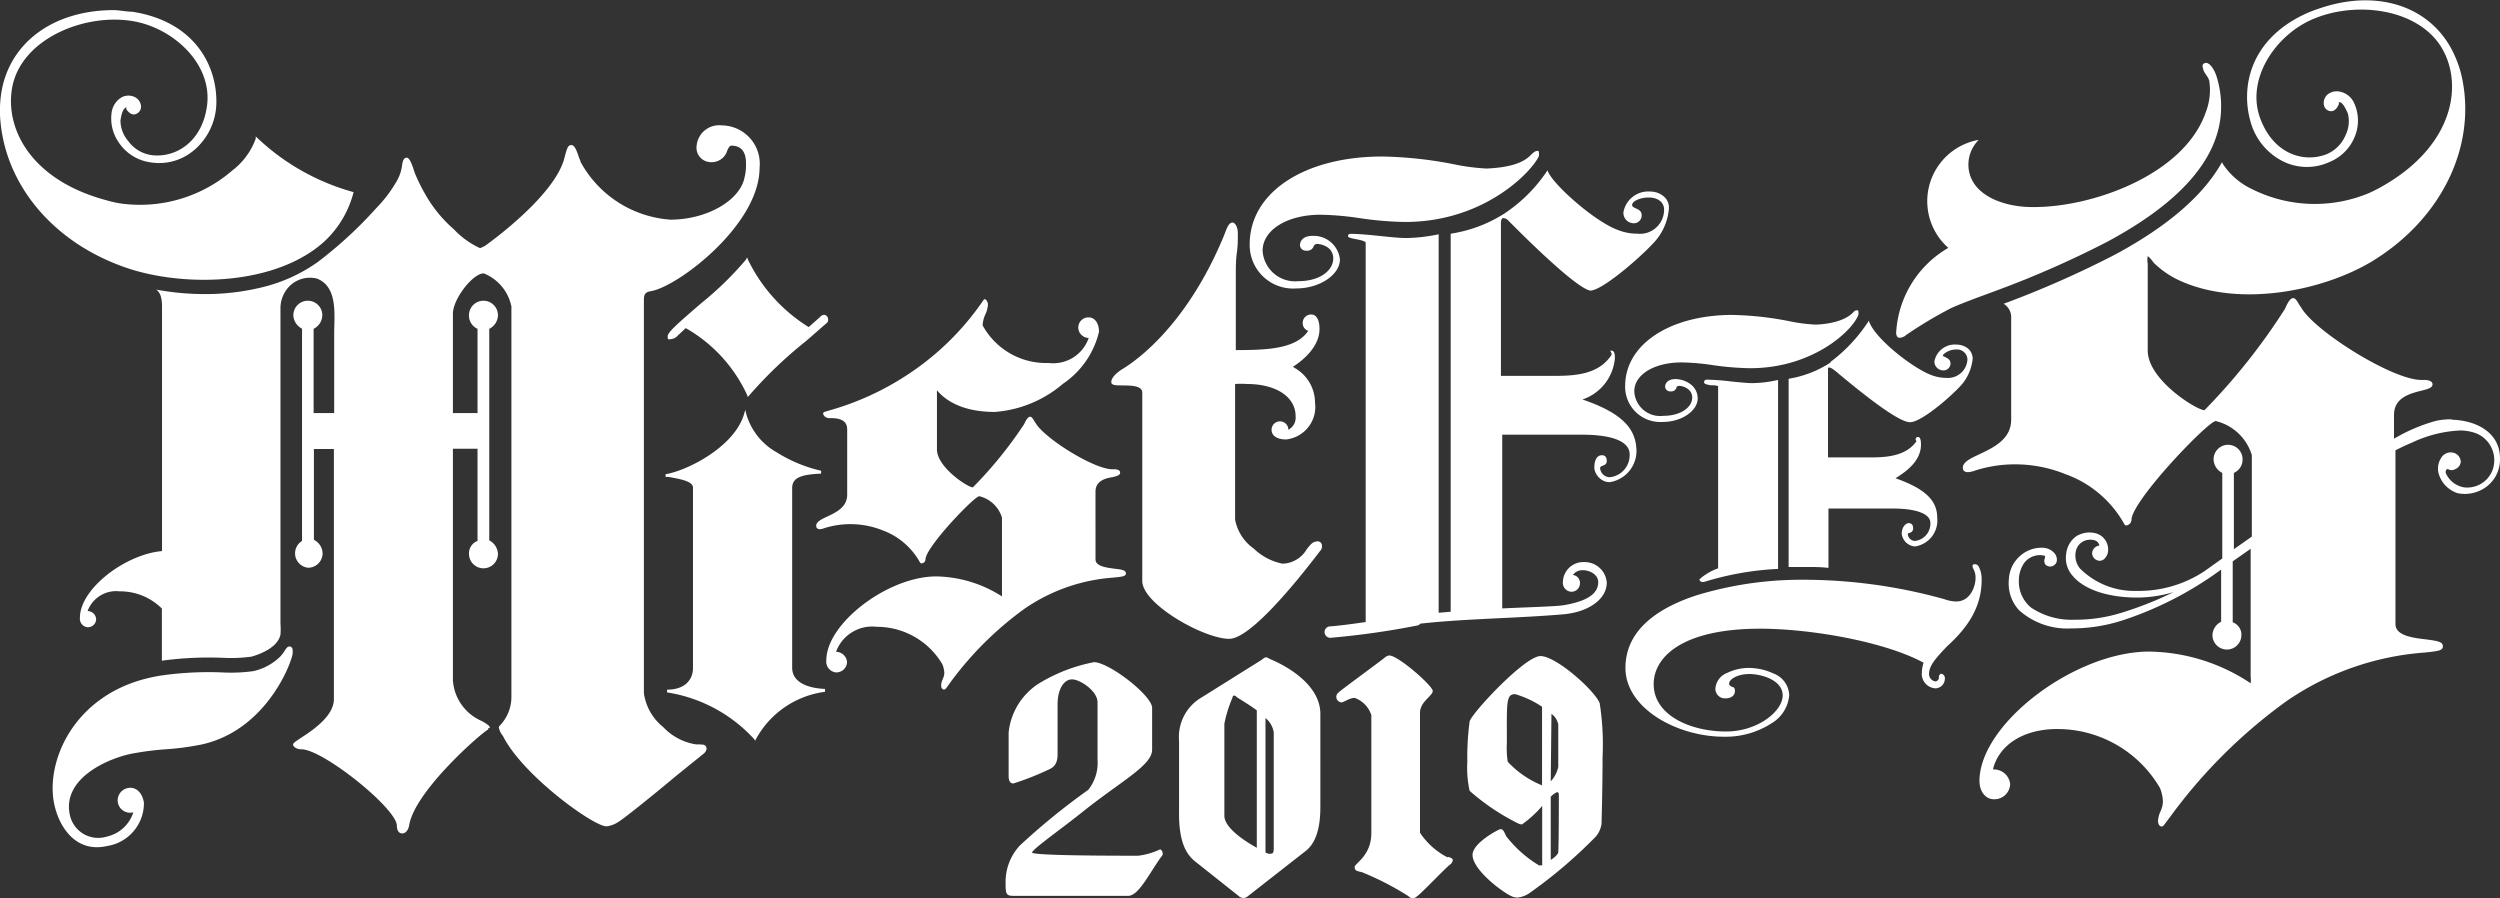 <svg id="レイヤー_1" data-name="レイヤー 1" xmlns="http://www.w3.org/2000/svg" viewBox="0 0 172.66 62.04"><rect x="0" y="0" width="172.66" height="62.04" fill="#333333" stroke="none"/><defs><style>.cls-1{fill:#fff;}</style></defs><title>2019logo</title><path class="cls-1" d="M30.54,68.15a1.34,1.34,0,0,1,0,.4c-.17.83-1.91,5.22-6.24,6.2a18.63,18.63,0,0,1-2.54.34,20.2,20.2,0,0,0-2.46.33c-1.68.38-4.69,1.75-4.13,4.23a2,2,0,0,0,2.54,1.47,2.49,2.49,0,0,0,1.84-1.68.86.86,0,0,1-1.07-.67.87.87,0,0,1,.67-1c.53-.12,1,.25,1.13,1a3,3,0,0,1-2.55,3c-2.1.48-3.27-1.23-3.63-2.83-.66-2.91,1.27-7.6,6.61-8.8.26-.06.52-.11.79-.15a23.06,23.06,0,0,1,4.19-.21,11.11,11.11,0,0,0,2.15-.09,3.84,3.84,0,0,0,1.85-1,2.75,2.75,0,0,0,.32-.42c.09-.14.16-.25.28-.28A.22.22,0,0,1,30.54,68.15ZM90.46,82a4.85,4.85,0,0,1-1.52.44c-1.5,0-7.32,0-7.32-.22s2-1.61,3.64-2.93c2.62-2.07,4.65-3.11,4.65-4.17V72.23c0-.84-2.91-3.11-4-3.16A11.41,11.41,0,0,0,82,70.6a4.59,4.59,0,0,0-2,3.32v3c0,.33.09.53.33.53a19.41,19.41,0,0,0,2.52-1c.59-.29.53-.86.53-1.34V72c0-1.1.46-1.74,1-1.74s1.76.79,1.76,1.59v3.94a3,3,0,0,1-.64,2.1,46.46,46.46,0,0,0-4.71,3.83,3.68,3.68,0,0,0-1,2.49c0,.8,0,1,.5,1,.27,0,.25,0,.75,0l6.86,0h.4c.74-.07,1.47-1.67,2.33-2.82a.15.15,0,0,0,0-.13A.26.26,0,0,0,90.46,82Zm11.07-9.32V78.9c0,.75,0,2.41-1,3.2l-4,3.13a.53.53,0,0,1-.31.13.55.55,0,0,1-.37-.17l-3-2.38c-.59-.49-1.1-1.33-1.08-3.38l0-4.93a3.16,3.16,0,0,1,1.57-3l4.12-2.58c.15-.11.22-.18.31-.18a.46.46,0,0,1,.26.11C98.42,69,101.53,70.31,101.53,72.65Zm-4.39-.28c-.63-.47-1.31-.84-1.41-.94a.22.22,0,0,0-.15-.08c-.07,0-.09,0-.13.17a8.89,8.89,0,0,0-.55,1.77v6.36c0,.81,1.33,1.71,2.24,2.21Zm1.17,1.53a1.59,1.59,0,0,0-.57-1v9.29l.2.08a.45.45,0,0,0,.17,0c.18,0,.2-.15.2-.42Zm12,8.62a5,5,0,0,1-1.9-1.7V72.58c0-.79.88-1.17.88-1.52s-2.38-2.45-3-2.45a.52.52,0,0,0-.27.11c-.22.2-2.86,2.12-3.22,2.43a.41.41,0,0,0-.17.33.39.39,0,0,0,.35.37c.18,0,.55-.31.92-.31a1.87,1.87,0,0,1,1.15,1.19v8.14c0,1.58-1.15,2.09-1.15,2.35s.14.27.51.36a20.15,20.15,0,0,1,3.2,1.65.41.41,0,0,0,.31.15.56.56,0,0,0,.3-.15c.25-.15,2-2,2.27-2.18a.43.43,0,0,0,.18-.29C110.7,82.67,110.61,82.59,110.35,82.52ZM120.82,71.9a18.52,18.52,0,0,1,.2,3.72c0,2.14-.07,4.41-.07,4.59a1.71,1.71,0,0,1-.39.9A32.74,32.74,0,0,1,116,85a1.78,1.78,0,0,1-.86.33,1,1,0,0,1-.35-.07c-.53-.19-2.75-1.8-2.75-2.88,0-.8,1.69-1.7,1.89-1.77l.09,0c.13,0,.22.22.35.49a8.25,8.25,0,0,0,2.25,2,.66.66,0,0,0,.23,0V79a7.57,7.57,0,0,1-1.4,1.28.67.67,0,0,1-.26-.07,15.36,15.36,0,0,1-3.35-2.25,7.22,7.22,0,0,1-.16-2,18.41,18.41,0,0,1,.16-2.8c.15-.57,3.81-4.51,4.89-4.51S120.45,71,120.82,71.9Zm-3.38,5.4a2.06,2.06,0,0,0,.52-1v-.13c0-.27,0-2.47,0-2.8a1.2,1.2,0,0,0-.47-.73Zm-.6-5.15a6.69,6.69,0,0,0-1.86-.87c-.64,0-.57.59-.57,3.39a6.09,6.09,0,0,0,.06,1.28,6.67,6.67,0,0,0,2.37,1.63ZM118,78.33c0-.17,0-.28-.13-.28a1.37,1.37,0,0,0-.43.32v4.36c.29-.18.52-.41.52-.54C118,81.68,118,78.57,118,78.33ZM61.94,41.12l-.09.16a22.48,22.48,0,0,1-3.08,3c-1.65,1.43-2.32,2-2.32,2.3s.15.18.23.18a.69.69,0,0,0,.37-.15L57.7,46a10.24,10.24,0,0,1,4.23,4.6l.06.16.11-.13A29.87,29.87,0,0,1,66,46.9c.53-.45,1-.88,1.45-1.26a.27.27,0,0,0,.08-.24.3.3,0,0,0-.28-.32.43.43,0,0,0-.28.16l-.78.69A11.26,11.26,0,0,1,62,41.28Zm3.11,28.33V57.05c0-.77.72-.94,2-1l0-.2A9.76,9.76,0,0,1,64,54.59,4.44,4.44,0,0,1,61.9,52l-.09-.35-.1.35c-.7,2.22-3.89,3.84-5.4,4.09v.19l.22,0c.82.15,1.67.3,1.67.74V69.49c0,.71-.47,1.48-1.79,1.48v.19a10.29,10.29,0,0,1,6,3.21l.09.12.07-.14a6.35,6.35,0,0,1,4.75-3.23v-.2C66.75,70.9,65.05,70.74,65.05,69.45Zm22.19-6.22c.59-.06.86-.08.86-.29v0c0-.23-.33-.27-.77-.32-.6-.08-1.33-.17-1.33-.65V57.29c0-.74.68-.92,1.19-1,.3-.07.51-.13.51-.31s-.21-.23-.4-.23h-.13c-1.3,0-4.73-2.17-5.31-3.2l-.12-.18c-.08-.14-.15-.25-.26-.25s-.26.17-.4.5A28.58,28.58,0,0,1,77.53,57c-.35,0-2.48-1.39-2.48-2.62V50.55a1.78,1.78,0,0,1,0-.25l0,0c.33.37,1.34,1.49,4,1.49a8.18,8.18,0,0,0,4.71-1.95,6,6,0,0,0,2.48-3.58c0-.59-.28-1-.71-1a.7.7,0,0,0-.72.71.73.73,0,0,0,.72.71h0a2.59,2.59,0,0,1-2.76,1.73,5,5,0,0,1-4.55-2.57.28.28,0,0,1,0-.18,1.89,1.89,0,0,1,.17-.6,1.86,1.86,0,0,0,.18-.67.47.47,0,0,0-.16-.37L78.31,44l-.07.1a18.82,18.82,0,0,1-5.18,5.09,19.29,19.29,0,0,1-5.49,2.51c-.33.1-.38.11-.38.2s.12.32.45.32h.13c.73,0,1.08.26,1.08.78v4.51c0,.86-.77,1.22-1.39,1.51-.42.2-.75.36-.75.64,0,.1.05.23.27.23a1.15,1.15,0,0,0,.31-.08A5.93,5.93,0,0,1,69,59.54a6,6,0,0,1,2.28.42,4.88,4.88,0,0,1,2.54,2.12c.06.11.09.17.17.17a.29.29,0,0,0,.27-.31c.09-.9,3.36-4.31,3.71-4.33a2.16,2.16,0,0,1,1.57,1.48V64.3c0,.1,0,.17,0,.23A8.66,8.66,0,0,0,75,63.15c-3.33,0-7.59,3.24-7.59,5.79a.75.75,0,0,0,.67.84.74.74,0,0,0,.76-.71.76.76,0,0,0-.76-.71,2.65,2.65,0,0,1,2.8-1.73,5.25,5.25,0,0,1,4.55,2.6,1.93,1.93,0,0,1,.13.58,1.13,1.13,0,0,1-.11.43,1.11,1.11,0,0,0-.11.45c0,.13.07.27.18.27s.11,0,.44-.47a23.23,23.23,0,0,1,5.14-5.11A12.36,12.36,0,0,1,87.24,63.23Zm14-2.48c-.24,0-.42.23-.65.52a2,2,0,0,1-1.67,1,4,4,0,0,1-2-1.05,3.16,3.16,0,0,1-1.28-2V49.86a5.7,5.7,0,0,1,.82,0c2,0,3.36.88,3.36,2.23a.94.94,0,0,1-.5.93.58.58,0,0,0-1.16,0c0,.41.37.67,1,.67a2.26,2.26,0,0,0,2-2.55,2.76,2.76,0,0,0-1.39-2.38l-.13-.09c.4-.26,1.83-1.23,1.83-2.61,0-.63-.21-1-.58-1a.58.58,0,0,0-.58.58.56.56,0,0,0,.38.55c-.87,1.3-3,1.32-5,1.33,0-1.45,0-2.57,0-3.47,0-.62,0-1.14,0-1.6,0-.64,0-1.15.07-1.63s.07-.87.07-1.35-.2-.76-.37-.76-.3.16-.46.57c-.07.19-.17.45-.33.81-2.41,5.55-5.58,8-6.83,8.75-.47.3-.75.63-.75.88s.33.23.8.24c.73,0,1.34.06,1.34.5v13c0,1.61,4.27,4,6,4,1.44,0,4.52-3.76,6.23-6l.06-.08a.41.41,0,0,0,.12-.33A.3.3,0,0,0,101.22,60.75Zm-42.45,14h-.38a3.94,3.94,0,0,1-2.27-1.2,3.63,3.63,0,0,1-1.33-2.34v-27c0-.49,0-.68.52-.77,1.83-.32,7.47-4.56,7.47-8.52A2.65,2.65,0,0,0,60.18,32a1.56,1.56,0,0,0-1.73,1.41,1,1,0,0,0,1,1.13,1.12,1.12,0,0,0,1.12-.81c.1-.21.16-.33.29-.33.65,0,1,.4,1,1.2a3.51,3.51,0,0,1-.1,1c-.32,1.6-2.62,2.91-5.12,2.91a7.68,7.68,0,0,1-6.21-4c0-.09-.07-.19-.1-.29-.16-.46-.29-.86-.53-.86s-.3.22-.48.89c-.64,2.55-5,5.73-5.5,6.08l-.32.15a5.75,5.75,0,0,1-1.81-1.3,9.12,9.12,0,0,1-2-2.46,12.12,12.12,0,0,1-.69-1.4c-.08-.19-.3-1.09-.57-1.09s-.3.4-.33.6a2.93,2.93,0,0,1-.35,1,9.18,9.18,0,0,1-1.41,1.87,28.77,28.77,0,0,1-4.06,3.74,11.15,11.15,0,0,1-4,1.78,16.34,16.34,0,0,1-3.82.43,18.28,18.28,0,0,1-3.34-.31c.2.13.41.4.41,1.16v16.9C19,61.62,15.86,64,15.86,66a.59.59,0,0,0,.53.66.57.57,0,0,0,.59-.56.6.6,0,0,0-.59-.56,2.1,2.1,0,0,1,2.21-1.36,4.08,4.08,0,0,1,2.92,1.19v3.6a24,24,0,0,1,4.19-.2,10.56,10.56,0,0,0,2-.08c.74-.21,1.82-.68,2-1.52a4.82,4.82,0,0,0,0-.76V44.68a2.18,2.18,0,0,1,.43-1.35,2,2,0,0,1,2.09-.75c1.47.57,1.19,2.55,1.19,3.81v5.48H32V46.05a1.07,1.07,0,0,0,.6-.94,1,1,0,0,0-1-1,1,1,0,0,0-1,1,1.09,1.09,0,0,0,.6.93V60.7a1,1,0,0,0,.42,1.85,1,1,0,0,0,1-1,1.09,1.09,0,0,0-.6-.93V54.35h1.38V71.62c0,1.19-1.49,2.17-2.29,2.69-.42.28-.53.36-.53.46s.18.32.58.32c1.48,0,6.59,4.09,6.59,5.28,0,.32.14.53.37.53s.42-.22.48-.57c.4-2.4,5.09-6.46,5.46-6.61l0-.09h.1v-.09h0c-.06-.12-.25-.23-.54-.4a3.3,3.3,0,0,1-2-2.81v-16h1.7V60.7a.91.91,0,0,0-.59.89,1,1,0,0,0,1,1,1,1,0,0,0,1-1,1.11,1.11,0,0,0-.6-.93V46.05a1.07,1.07,0,0,0,.6-.94,1,1,0,0,0-1-1,1,1,0,0,0-1,1,1,1,0,0,0,.59.94v5.82h-1.7V45c0-1,1.37-2.78,2.13-2.78a3.13,3.13,0,0,1,1.91,2.29V71.51a2.85,2.85,0,0,1-.78,1.92c-.07.07-.09.1-.09.15a1.29,1.29,0,0,0,.28.58c1.35,2.71,6.25,6.25,7.15,6.25a1.8,1.8,0,0,0,.86-.33c.26-.14,2-1.52,4-3.19l1.87-1.51a.52.52,0,0,0,.19-.34A.28.28,0,0,0,58.77,74.78Zm120.9-22.45a4.92,4.92,0,0,0-1.13.11,11.93,11.93,0,0,0-2.88,1.23V52c0-1.2,1.1-1.48,1.9-1.68.44-.11.76-.2.76-.43s-.28-.31-.58-.31h-.2c-2,0-7.39-3.39-8.29-5a2.9,2.9,0,0,1-.19-.29c-.12-.2-.22-.36-.37-.36s-.33.19-.56.74a42.9,42.9,0,0,1-5.56,7c-.53,0-3.92-2.09-3.92-4.12v-6a1.42,1.42,0,0,1,0-.51c.07,0,.28.27.36.37a.72.72,0,0,0,.13.15,6.29,6.29,0,0,0,1.7,1.15c4.16,1.91,10,.71,13.4-1.38,4.7-2.91,7.11-7.85,6.12-12.6a7.27,7.27,0,0,0-.47-1.46c-1.41-3.3-5-4.69-9-3.47-.39.12-.79.26-1.11.39-4.12,1.78-4.74,5.23-4,7.65a4.33,4.33,0,0,0,2.31,2.69,3.72,3.72,0,0,0,3.11,0A3.17,3.17,0,0,0,173,32.7a2.89,2.89,0,0,0-.06-2.21,1.37,1.37,0,0,0-1-.82,1,1,0,0,0-.84.19.77.77,0,0,0-.26.74.51.51,0,0,0,.37.4c.19.06.46,0,.65-.44a.25.25,0,0,0,0-.17c.2,0,.37.18.63.78a2.16,2.16,0,0,1-.15,1.49A2.44,2.44,0,0,1,171,34c-1.54.59-3.59,0-4.52-2.38-1.08-2.69.91-5.73,3.44-6.89,3.17-1.44,7.8-.77,9.25,2.28,1.24,2.55.42,6.52-4.29,9.19a10.32,10.32,0,0,1-.94.48,9.7,9.7,0,0,1-8.07-.28,4.92,4.92,0,0,1-2-1.72l-.07-.14q-1.92,3.44-7.38,6.38a68.79,68.79,0,0,1-7.7,3.4,1.09,1.09,0,0,1,.52,1v7c0,1.36-1.22,1.93-2.19,2.39-.64.3-1.15.54-1.15.94,0,.2.13.3.37.3a1.83,1.83,0,0,0,.47-.11,9,9,0,0,1,2.66-.43,9.24,9.24,0,0,1,3.57.67,7.57,7.57,0,0,1,4,3.31c.09.17.13.24.21.24a.41.41,0,0,0,.37-.43c.14-1.41,5.3-6.78,5.82-6.78a3.44,3.44,0,0,1,2.49,2.35v5.63l-1.24.87V56a1,1,0,0,0,.6-.94,1,1,0,0,0-1-1,1,1,0,0,0-1,1,1.07,1.07,0,0,0,.6.94v5.91l-1.25.89a8.22,8.22,0,0,1-4.68,1.35A5.3,5.3,0,0,1,154,62.61a1.4,1.4,0,0,1-.3-1.17,1,1,0,0,1,.48-.69,1.07,1.07,0,0,1,.8-.1.45.45,0,0,1,.35.37.56.56,0,0,0-.5.52.54.54,0,0,0,.52.53h0c.16,0,.39-.08.55-.49a1.16,1.16,0,0,0-.82-1.41,1.74,1.74,0,0,0-1.32.19,1.69,1.69,0,0,0-.72,1.23,1.84,1.84,0,0,0,.43,1.5c.77.94,2.35,1.49,4.34,1.52a8.8,8.8,0,0,0,2.65-.38,24.13,24.13,0,0,1-3.57,1.42,10.62,10.62,0,0,1-3.28.49,5,5,0,0,1-3-.84,2.32,2.32,0,0,1-.84-1.86,2.13,2.13,0,0,1,.37-1.22,1.35,1.35,0,0,1,1.44-.49s0,.08,0,.12a.52.52,0,0,0,0,.45.45.45,0,0,0,.43.16.47.47,0,0,0,.38-.36.7.7,0,0,0-.15-.54,1.11,1.11,0,0,0-.81-.39,2.24,2.24,0,0,0-1.56.55,2.29,2.29,0,0,0-.79,1.64,2.73,2.73,0,0,0,.7,2.12,5,5,0,0,0,3.62,1.26h.12a11.46,11.46,0,0,0,3.58-.61,24.25,24.25,0,0,0,6.09-3.06l.55-.39v3.6a1.08,1.08,0,0,0-.6.92,1,1,0,0,0,1,1,1,1,0,0,0,1-1,.9.9,0,0,0-.6-.88V62.11l1.24-.87v8.83a2,2,0,0,1,0,.46,12.93,12.93,0,0,0-7-2.19c-5.15,0-11.73,5-11.73,8.94,0,.72.42,1.26,1,1.26a1.09,1.09,0,0,0,1.12-1.06,1.13,1.13,0,0,0-1.12-1h-.07c.41-1.7,2.12-2.79,4.43-2.79a8.19,8.19,0,0,1,7.11,4.08,2.84,2.84,0,0,1,.2.92,1.71,1.71,0,0,1-.17.69,1.84,1.84,0,0,0-.17.67c0,.18.1.37.24.37s.13-.05.64-.72a36,36,0,0,1,8-7.94,19.28,19.28,0,0,1,9.51-3.35c.88-.09,1.28-.13,1.28-.4v-.07c0-.29-.48-.35-1.15-.44-.94-.11-2.12-.26-2.12-1.06v-12c.39-.2.79-.39,1.16-.54a8.62,8.62,0,0,1,3.32-.83,3.31,3.31,0,0,1,1.05.18,2,2,0,0,1,1.21,2.45,1.87,1.87,0,0,1-2,1.3,1.69,1.69,0,0,1-1.27-1,.3.3,0,0,1,.08-.26s0,0,.08,0a.48.48,0,0,0,.5,0,.61.61,0,0,0,.38-.5.67.67,0,0,0-.46-.62.77.77,0,0,0-.91.37,1.35,1.35,0,0,0-.11,1.2,2,2,0,0,0,1.26,1.21A2.47,2.47,0,0,0,182,57a2.34,2.34,0,0,0,1-2C183,53.19,181.32,52.36,179.67,52.33Zm-37.74-5.8a29.28,29.28,0,0,1,3.14-1.88c.55-.25,1.12-.46,1.69-.68l1.49-.55a67.67,67.67,0,0,0,7.6-3.35c3.35-1.8,7.28-4.59,7.81-8.45a6.9,6.9,0,0,0-.21-2.82c-.2-.73-.58-1.15-.83-1.08s-.19.25-.12.49.32.44.4.74a4.21,4.21,0,0,1-.24,2.17c-1.49,4.32-7.86,6.6-12,6.55-1.8,0-4-.7-4.35-2.47A2.41,2.41,0,0,1,147,33a4.3,4.3,0,0,0-2.1,7.46l-.22.13a7.23,7.23,0,0,0-3.38,5.67.48.48,0,0,0,.1.37C141.55,46.72,141.77,46.63,141.93,46.53ZM32.76,40a7,7,0,0,0,2-3.39A15.74,15.74,0,0,1,28,32.76a1.24,1.24,0,0,1,0,.16A4.81,4.81,0,0,1,26.4,35.1a9.75,9.75,0,0,1-7.75,2.29,8.15,8.15,0,0,1-1-.23c-5.23-1.41-7-5-6.46-7.83.65-3.31,5-5.12,8.39-4.52,2.74.49,5.43,2.94,5.06,5.81-.32,2.5-2.14,3.62-3.78,3.44a2.41,2.41,0,0,1-1.68-1,2.17,2.17,0,0,1-.52-1.4c.1-.65.23-.84.42-.92a.21.21,0,0,0,0,.17c.3.41.57.37.74.26a.53.53,0,0,0,.26-.48.77.77,0,0,0-.44-.65,1,1,0,0,0-.86,0,1.44,1.44,0,0,0-.72,1,2.91,2.91,0,0,0,.49,2.15,3.14,3.14,0,0,0,2.17,1.36,3.71,3.71,0,0,0,3-.82,4.35,4.35,0,0,0,1.56-3.18c.09-2.53-1.38-5.71-5.81-6.4-.34,0-.76-.08-1.17-.11C14.14,24,11,26.21,10.43,29.75a8.2,8.2,0,0,0-.09,1.54c.24,4.84,3.81,9,9.08,10.66C23.4,43.18,29.48,43,32.76,40Zm104,8.38a7.51,7.51,0,0,1-2.89,1.12,0,0,0,0,0,0,0v13a0,0,0,0,0,0,0h.73l.93,0a9.73,9.73,0,0,1,1.09.06h0l0,0s0,0,0,0v-4.1h4.39c1.71,0,2.65.37,2.65,1a1.2,1.2,0,0,1-1.07,1.24.51.51,0,0,1-.49-.47s0-.06.12-.09a.3.3,0,0,0,.25-.31c0-.23-.11-.36-.31-.36s-.48.27-.48.74a1,1,0,0,0,.91.87,1.81,1.81,0,0,0,1.54-2c0-1.19-.86-2-2.88-2.71.84-.52,1.76-1.24,1.76-2.32,0-.15,0-.53-.21-.53a.14.14,0,0,0-.15.13.13.13,0,0,0,0,.08.45.45,0,0,1,.05.08s0,0,0,0c-.69,1-2,1.12-3.11,1.12h-3V48.91c0-.18,0-.19.08-.19a.7.7,0,0,1,.27.12h0a5,5,0,0,1,.42.34c1.1.91,4,3.32,4.89,3.32s3.33-2.22,3.71-2.77a3.28,3.28,0,0,0,.62-1.61.92.92,0,0,0-.31-.7,1.29,1.29,0,0,0-.78-.28,1.44,1.44,0,0,0-1.55,1.14.61.61,0,0,0,.61.64.48.48,0,0,0,.5-.48c0-.26-.21-.36-.37-.44s-.16-.07-.16-.12.38-.4.89-.4a.72.72,0,0,1,.81.67,1.35,1.35,0,0,1-1.45,1.29,3,3,0,0,1-1.08-.21c-1.28-.49-3.93-2.56-4.28-3.74,0,0,0,0,0,0a0,0,0,0,0,0,0A10.94,10.94,0,0,1,136.77,48.33ZM122.58,50a2.43,2.43,0,0,0,2.61,2.48c1.28,0,2.4-.76,2.4-1.63a1.22,1.22,0,0,0-.53-1,1.79,1.79,0,0,0-1-.33c-.53,0-.72.29-.72.53a.34.34,0,0,0,.37.32.38.38,0,0,0,.41-.24c0-.08.07-.14.21-.14s.88.14.88.81-.79,1.26-2,1.26a1.79,1.79,0,0,1-2-1.69c0-1.16,1.38-2,3.27-2a16,16,0,0,1,2.17.19,19.94,19.94,0,0,0,2.56.21c4.37,0,7.12-2.64,7.48-3.7a.17.17,0,0,0,0-.05.48.48,0,0,0,0-.15.09.09,0,0,0-.1-.1c-.13,0-.2.08-.31.19s-.72.72-2.53.8a11.73,11.73,0,0,1-1.85-.24,22.13,22.13,0,0,0-4-.43C125.63,45.12,122.58,47.14,122.58,50ZM147.2,63.4a1.91,1.91,0,0,0-.2-.93.3.3,0,0,0-.28-.16c-.07,0-.15,0-.15.13a.52.52,0,0,0,.07.21,1.26,1.26,0,0,1,.14.61c0,.53-.33,1.62-1.34,1.62a2.53,2.53,0,0,1-.82-.16,36.29,36.29,0,0,0-9.91-1.34,24.79,24.79,0,0,0-7.25,1.09c-3.22,1.07-4.86,2.76-4.86,5,0,2.8,3.58,4.75,6.79,4.75a5.82,5.82,0,0,0,3.29-.92,2.5,2.5,0,0,0,1.23-1.93,1.66,1.66,0,0,0-1.07-1.51,4.13,4.13,0,0,0-1.71-.39,3.47,3.47,0,0,0-1.52.35,1.26,1.26,0,0,0-.8,1.09.66.66,0,0,0,.72.66c.37,0,.63-.2.63-.5s-.13-.25-.23-.31-.17-.1-.17-.2c0-.32.6-.67,1.4-.67s2.3.4,2.3,1.48-1.71,2.49-3.91,2.49c-2.46,0-5-1.12-5-3.27,0-1.85,1.93-3.83,7.36-3.83,3.44,0,8.58.88,11.28,2.35a2.46,2.46,0,0,0-.12.68,1,1,0,0,0,.95,1.09.67.67,0,0,0,.64-.67.3.3,0,0,0-.29-.34l0,0c-.06.06-.12.12-.12.19a.2.2,0,0,0,0,.09v0a.27.27,0,0,1-.24.25.51.51,0,0,1-.44-.55c0-.57.57-1.16,1.22-1.85C145.88,67,147.2,65.57,147.2,63.4ZM129,61.66v.93a3.91,3.91,0,0,0-1.29.76.19.19,0,0,0,.18.18.27.27,0,0,0,.14,0,20.57,20.57,0,0,1,5.11-.9.07.07,0,0,0,0-.05v-13a.06.06,0,0,0,0,0h0a8.37,8.37,0,0,1-1.78.22c-.38,0-.89-.06-1.43-.11a15.91,15.91,0,0,0-1.72-.13.17.17,0,0,0-.18.18c0,.12.19.16.47.21A1.6,1.6,0,0,1,129,50V61.66ZM99.88,43.26c1.57,0,3-.93,3-2a1.82,1.82,0,0,0-1.89-1.63c-.65,0-.87.35-.87.65a.4.4,0,0,0,.44.37.46.46,0,0,0,.5-.28.25.25,0,0,1,.26-.18c.23,0,1.1.17,1.1,1s-.92,1.57-2.42,1.57a2.25,2.25,0,0,1-2.46-2.1c0-1.44,1.7-2.49,4-2.49a20.19,20.19,0,0,1,2.67.23,23.43,23.43,0,0,0,3.17.27c5.54,0,8.81-3.55,9.24-4.55a.84.84,0,0,0,0-.25c0-.09,0-.11-.11-.11s-.24.09-.38.22c-.31.32-.89.9-3.11,1a14.43,14.43,0,0,1-2.29-.3,27.73,27.73,0,0,0-4.93-.53c-5.39,0-9.15,2.49-9.15,6.05A3,3,0,0,0,99.88,43.26Zm19.75,7.67a3.3,3.3,0,0,0,2.24-2.84c0-.2,0-.53-.23-.53-.07,0-.1,0-.1,0s.1.13.1.23,0,0,0,.06c-.89,1.35-2.48,1.45-4,1.45H114V38.73c0-.2.07-.33.17-.33a.57.57,0,0,1,.36.19s4.51,4.62,5.64,4.82c.92,0,4.12-2.87,4.68-3.66a3.91,3.91,0,0,0,.75-2,1,1,0,0,0-.36-.85,1.43,1.43,0,0,0-.92-.33A1.74,1.74,0,0,0,122.46,38a.72.72,0,0,0,.7.76.54.54,0,0,0,.56-.56c0-.5-.66-.43-.66-.7s.56-.52,1.15-.52,1.06.29,1.06.85a1.67,1.67,0,0,1-1.85,1.65,3.63,3.63,0,0,1-1.35-.26c-1.65-.6-4.65-3.3-4.85-4.12a10.55,10.55,0,0,1-3,3,9.55,9.55,0,0,1-3.69,1.38V65.59l-.83.07V39.52a11.68,11.68,0,0,1-2.21.26c-1,0-2.7-.29-3.89-.29a.15.15,0,0,0-.16.16c0,.2,1,.2,1.22.43l0,26.22c-1.84.27-2.45.3-2.46.3a.39.39,0,0,0-.38.41.4.4,0,0,0,.4.38h0a55.74,55.74,0,0,0,6-.85.41.41,0,0,0,.22-.13c3.29-.36,6.62-.36,9.94-.65,1.71-.17,2.93-1.06,2.93-2.18a1.53,1.53,0,0,0-1.55-1.42,1.41,1.41,0,0,0-1.48,1.36.62.62,0,0,0,.59.69.59.59,0,0,0,.59-.6.55.55,0,0,0-.49-.56.81.81,0,0,1,.69-.33c.43,0,1.06.27,1.06.83,0,1-1.22,1.38-2.34,1.58-.6.1-2.18.13-4.29.23v-12h5.47c2.57,0,3.33.66,3.33,1.35a1.53,1.53,0,0,1-1.38,1.59.68.68,0,0,1-.66-.63c0-.23.46-.1.46-.5,0-.23-.1-.39-.33-.39-.43,0-.53.49-.53.86s.4,1,1.06,1a2.18,2.18,0,0,0,1.84-2.38C123.25,52.9,122.33,51.85,119.63,50.93Z" transform="translate(-10.34 -23.34)"/></svg>